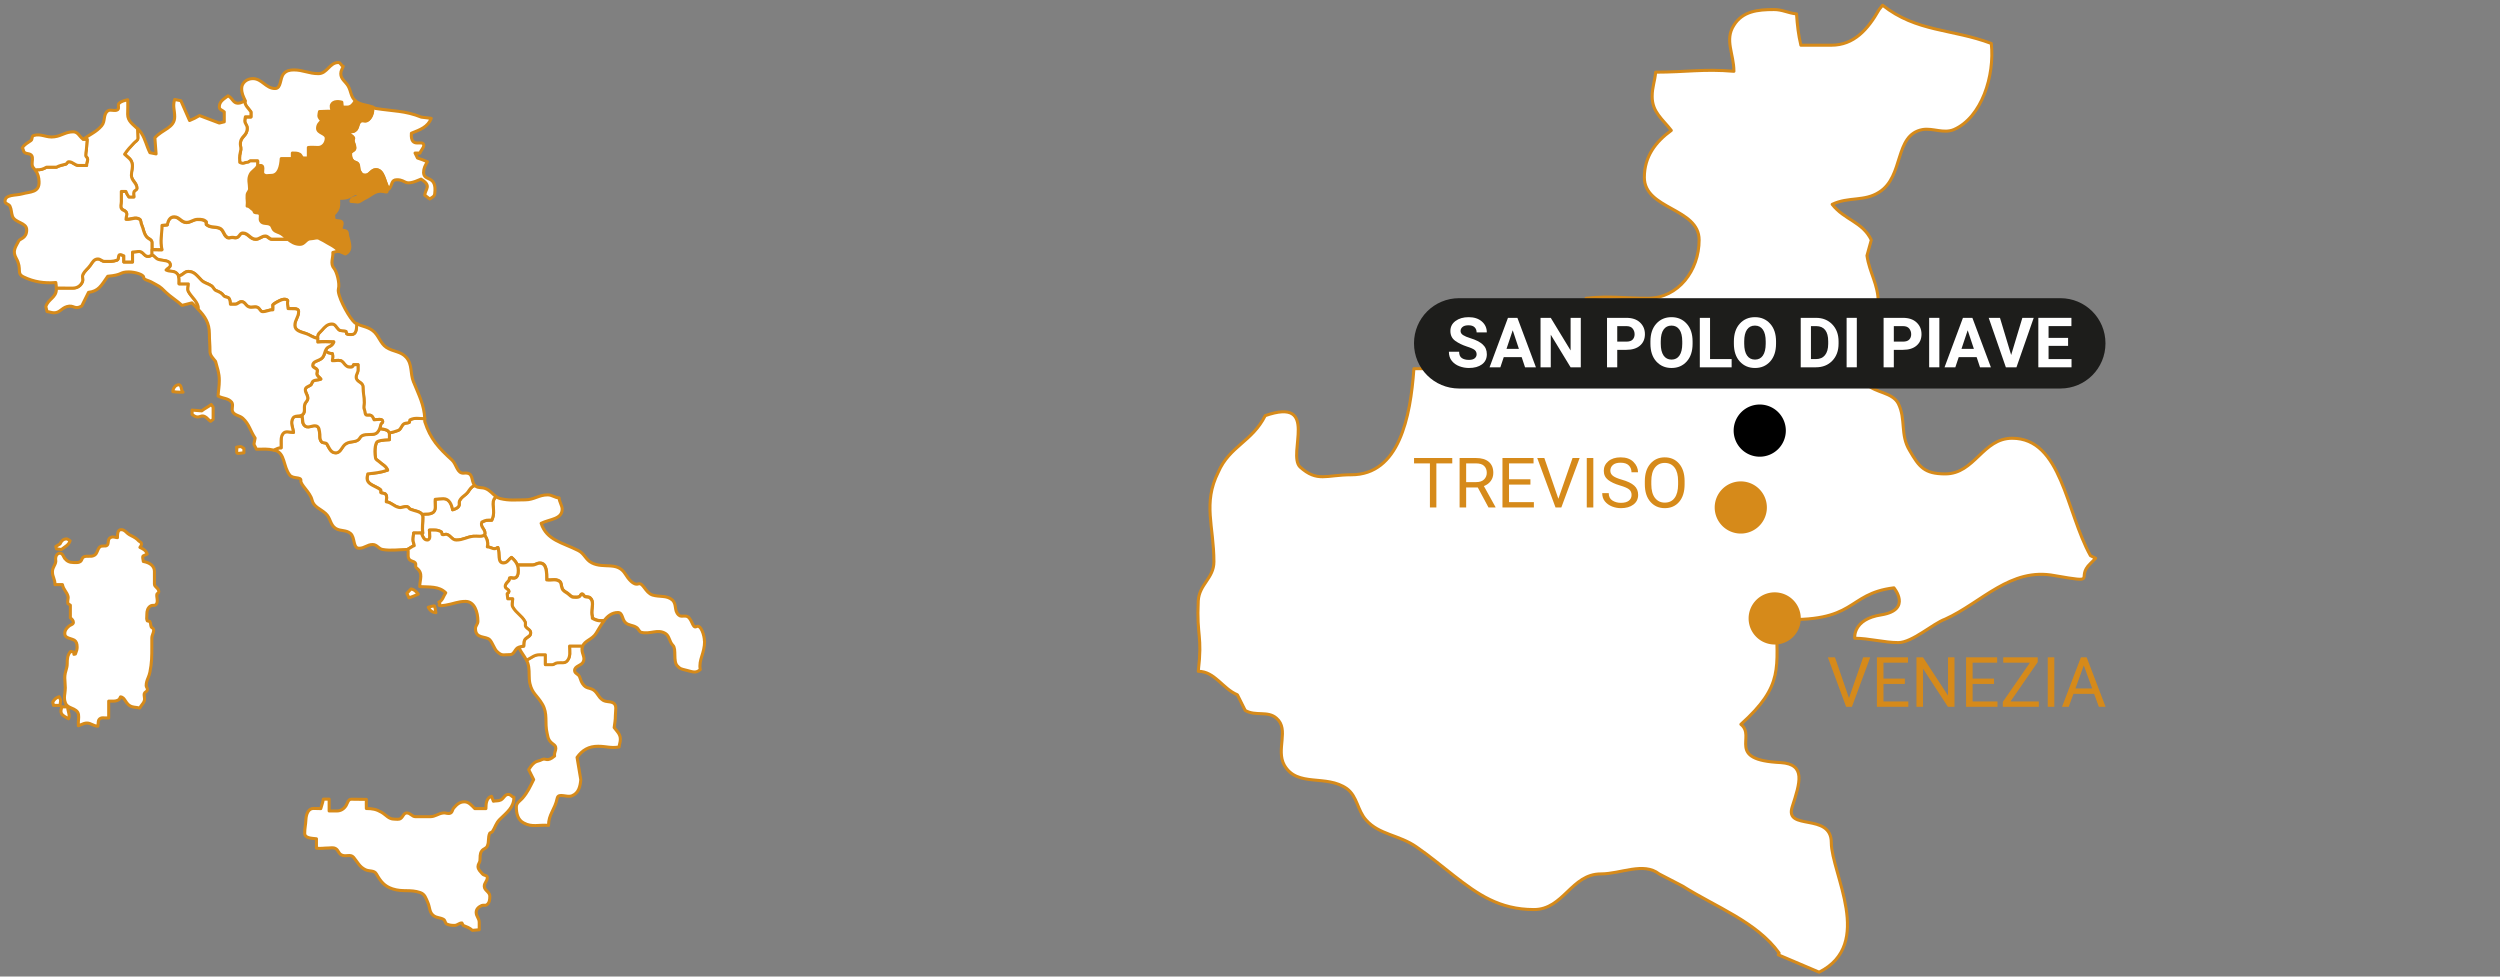 <?xml version="1.0" encoding="UTF-8" standalone="no"?>
<svg
   viewBox="0 0 287.5 112.3"
   version="1.1"
   id="svg80"
   sodipodi:docname="casa-roma-02.svg"
   xmlns:inkscape="http://www.inkscape.org/namespaces/inkscape"
   xmlns:sodipodi="http://sodipodi.sourceforge.net/DTD/sodipodi-0.dtd"
   xmlns="http://www.w3.org/2000/svg"
   xmlns:svg="http://www.w3.org/2000/svg">
  <rect x="0" y="0" width="287.5" height="112.3" fill="#808080" stroke="none"/>
  <sodipodi:namedview
     id="namedview82"
     pagecolor="#ffffff"
     bordercolor="#000000"
     borderopacity="0.25"
     inkscape:pageshadow="2"
     inkscape:pageopacity="0.0"
     inkscape:pagecheckerboard="0" />
  <defs
     id="defs4">
    <style
       id="style2">.cls-1{font-family:Roboto-Regular, Roboto;}.cls-1,.cls-2,.cls-3{fill:#d68a1a;}.cls-1,.cls-4{font-size:8px;isolation:isolate;}.cls-4{font-family:Roboto-Bold, Roboto;font-weight:700;}.cls-4,.cls-5,.cls-6{fill:#fff;}.cls-5,.cls-3{stroke-width:.35px;}.cls-5,.cls-3,.cls-6{stroke:#d68a1a;stroke-linejoin:round;}.cls-7{letter-spacing:-.03em;}.cls-8{letter-spacing:-.04em;}.cls-6{stroke-width:.35px;}.cls-9{fill:#1d1d1b;}</style>
  </defs>
  <g
     id="MAPPE">
    <path
       class="cls-5"
       d="m 81.03,73.72 c 0,1.46 -0.71,2.14 -0.5,3.28 -0.5,0.43 -0.79,0.29 -1.56,0.09 -0.78,-0.19 -0.74,-0.18 -1.08,-0.52 -0.5,-0.51 -0.08,-1.94 -0.5,-2.35 -0.42,-0.41 -0.4,-1.08 -0.85,-1.36 -0.92,-0.57 -1.71,0.11 -2.78,-0.14 -0.28,-0.07 -0.32,-0.43 -0.57,-0.57 -0.43,-0.28 -0.92,-0.21 -1.28,-0.57 -0.39,-0.39 -0.29,-1.14 -0.85,-1.14 -0.71,0 -1.22,0.43 -1.63,0.99 l -0.08,-0.06 c -0.3,-0.02 -0.57,0.07 -1.21,-0.29 0,-0.34 -0.07,-0.32 -0.07,-0.66 0,-0.66 0.27,-1.28 -0.21,-1.69 -0.16,-0.13 -0.35,-0.07 -0.57,-0.14 -0.16,-0.06 -0.18,-0.29 -0.35,-0.29 -0.16,0 -0.14,0.22 -0.29,0.29 -0.21,0.11 -0.39,0.07 -0.64,0.07 -0.32,0 -0.46,-0.25 -0.71,-0.43 -0.27,-0.2 -0.52,-0.27 -0.64,-0.58 -0.14,-0.32 -0.05,-0.67 -0.35,-0.85 -0.46,-0.28 -0.87,-0.05 -1.42,-0.14 0,-0.8 0.02,-1.92 -0.79,-1.92 -0.35,0 -0.51,0.22 -0.87,0.22 h -1.68 l -0.05,0.02 c -0.13,-0.33 -0.36,-0.6 -0.67,-0.87 -0.35,0.25 -0.48,0.64 -0.93,0.64 -0.73,0 -0.37,-1.12 -0.64,-1.78 -0.12,0.04 -0.22,0.14 -0.35,0.14 -0.34,0 -0.52,-0.21 -0.86,-0.21 0.12,-0.54 -0.04,-0.94 -0.33,-1.39 0.03,-0.05 0.05,-0.1 0.05,-0.18 0,-0.53 -0.57,-0.71 -0.36,-1.28 0.5,-0.25 0.57,-0.22 1.14,-0.22 0.57,-1.21 -0.26,-1.96 0.47,-2.69 l 0.02,-0.03 c 0.15,0.1 0.31,0.18 0.5,0.23 1.07,0.25 1.75,0.14 2.85,0.14 1.03,0 1.56,-0.57 2.59,-0.57 0.54,0 0.79,0.32 1.32,0.35 0,0.4 0.35,0.89 0.35,1.28 0,1.18 -1.39,1.14 -2.42,1.64 0.64,1.96 2.46,2.21 4.27,3.13 0.71,0.35 0.85,1.07 1.56,1.42 1.39,0.71 2.92,-0.21 3.85,1.28 0.32,0.52 0.93,1.34 1.49,1.14 0.56,-0.21 0.8,1.01 1.64,1.28 0.82,0.25 1.63,0 2.28,0.57 0.53,0.5 0.18,1.21 0.71,1.71 0.21,0.2 0.32,0.14 0.78,0.14 0.79,0 0.77,1.51 1.28,1.21 0.51,-0.3 0.92,1.04 0.92,1.64 z"
       id="path6" />
    <path
       class="cls-5"
       d="m 71.34,85.01 c 0,0.36 -0.11,0.53 -0.14,0.89 -0.96,0.17 -1.46,-0.08 -2.42,-0.08 -1.07,0 -1.81,0.43 -2.42,1.28 l 0.43,2.56 c -0.07,0.82 -0.25,1.54 -1,1.85 -0.61,0.25 -1.57,-0.37 -1.71,0.28 -0.28,1.36 -1,1.85 -1,3.13 -1.1,-0.1 -1.89,0.25 -2.85,-0.28 -0.68,-0.35 -0.85,-1.07 -0.85,-1.85 0,-0.47 0.43,-0.68 0.71,-1 0.61,-0.71 0.86,-1.31 1.28,-2.14 L 60.8,88.51 c 0.71,-1.14 0.99,-0.87 1.49,-1.14 0.51,-0.27 0.57,0.35 1.49,-0.43 -0.11,-0.49 0.46,-0.93 -0.14,-1.35 -0.6,-0.42 -0.61,-0.78 -0.71,-1.21 -0.32,-1.31 0.11,-2.28 -0.57,-3.42 -0.61,-1.03 -1.14,-1.18 -1.42,-2.35 -0.14,-0.64 -0.04,-1.28 -0.14,-1.92 -0.05,-0.31 -0.14,-0.57 -0.25,-0.8 l 0.11,-0.06 c 0.5,-0.25 0.8,-0.57 1.37,-0.57 h 0.69 v 1.14 h 0.77 c 0.25,0 0.34,-0.2 0.59,-0.21 0.45,-0.06 0.86,0.1 1.14,-0.22 0.43,-0.5 0.28,-1.03 0.28,-1.71 h 1.36 l 0.12,0.07 c -0.03,0.1 -0.05,0.22 -0.05,0.35 0,0.57 0.39,0.93 0.14,1.43 -0.21,0.46 -0.99,0.46 -0.99,1 0,0.35 0.43,0.39 0.57,0.71 0.14,0.39 0.22,0.71 0.5,1 0.35,0.35 0.49,0.25 0.92,0.43 0.64,0.28 0.68,0.92 1.28,1.28 0.39,0.22 0.75,0.11 1.14,0.29 0.5,0.25 0.28,0.89 0.28,1.46 0,0.53 -0.07,0.86 -0.14,1.39 0.32,0.43 0.71,0.75 0.71,1.32 z"
       id="path8" />
    <path
       class="cls-5"
       d="m 69.35,71.38 0.08,0.06 c -0.32,0.42 -0.59,0.92 -0.86,1.36 -0.47,0.78 -1.37,0.85 -1.59,1.57 L 66.86,74.3 H 65.5 c 0,0.68 0.14,1.21 -0.28,1.71 -0.28,0.32 -0.69,0.16 -1.14,0.22 -0.25,0.02 -0.34,0.21 -0.59,0.21 H 62.72 V 75.3 h -0.69 c -0.57,0 -0.87,0.32 -1.37,0.57 l -0.11,0.06 c -0.25,-0.49 -0.6,-0.88 -0.89,-1.48 0.22,-0.07 0.34,-0.11 0.57,-0.14 0.02,-0.34 -0.02,-0.62 0.22,-0.85 0.24,-0.23 0.57,-0.3 0.57,-0.64 0,-0.36 -0.35,-0.43 -0.57,-0.71 -0.11,-0.16 0.02,-0.39 -0.07,-0.57 -0.4,-0.74 -1.02,-0.96 -1.43,-1.71 -0.15,-0.3 0,-0.57 0,-0.93 h -0.57 l -0.07,-0.57 c 0.04,-0.12 0.21,-0.14 0.21,-0.28 0,-0.28 -0.43,-0.28 -0.43,-0.57 0,-0.32 0.23,-0.48 0.43,-0.71 l 0.07,-0.28 c 0.18,-0.09 0.37,0.04 0.57,0 0.36,-0.06 0.43,-0.48 0.43,-0.85 0,-0.24 -0.04,-0.44 -0.11,-0.63 l 0.05,-0.02 h 1.68 c 0.36,0 0.52,-0.22 0.87,-0.22 0.8,0 0.79,1.12 0.79,1.92 0.55,0.09 0.96,-0.14 1.42,0.14 0.3,0.18 0.22,0.53 0.35,0.85 0.12,0.3 0.37,0.38 0.64,0.58 0.25,0.17 0.39,0.43 0.71,0.43 0.25,0 0.43,0.04 0.64,-0.07 0.14,-0.07 0.12,-0.29 0.29,-0.29 0.17,0 0.2,0.23 0.35,0.29 0.22,0.07 0.41,0.02 0.57,0.14 0.48,0.41 0.21,1.03 0.21,1.69 0,0.34 0.07,0.32 0.07,0.66 0.64,0.36 0.91,0.27 1.21,0.29 z"
       id="path10" />
    <path
       class="cls-5"
       d="m 59.1,91.68 c 0,1.18 -0.8,1.73 -1.64,2.56 -0.44,0.44 -0.5,0.89 -0.85,1.42 l -0.28,0.14 c -0.25,0.52 -0.06,0.96 -0.29,1.49 -0.12,0.3 -0.46,0.3 -0.64,0.57 -0.25,0.35 -0.16,0.71 -0.21,1.14 -0.04,0.23 -0.22,0.39 -0.22,0.64 0,0.37 0.27,0.57 0.5,0.85 0.17,0.22 0.57,0.14 0.57,0.43 0,0.41 -0.35,0.59 -0.35,1 0,0.49 0.64,0.64 0.64,1.14 0,0.41 -0.04,0.77 -0.36,1 -0.16,0.1 -0.39,0 -0.57,0.07 -0.35,0.16 -0.64,0.4 -0.64,0.79 0,0.48 0.35,0.67 0.35,1.16 v 0.84 l -0.78,0.07 c -0.36,-0.32 -0.64,-0.39 -1.07,-0.57 l -0.14,-0.28 c -0.35,0 -0.5,0.28 -0.85,0.28 -0.35,0 -0.55,-0.02 -0.86,-0.14 -0.25,-0.1 -0.17,-0.44 -0.43,-0.57 -0.41,-0.21 -0.77,-0.14 -1.14,-0.43 -0.48,-0.37 -0.39,-0.92 -0.64,-1.49 -0.22,-0.5 -0.34,-0.96 -0.86,-1.14 -1.19,-0.41 -2.01,-0.04 -3.2,-0.43 -0.92,-0.3 -1.37,-0.85 -1.85,-1.71 -0.25,-0.46 -0.82,-0.27 -1.28,-0.5 -0.68,-0.34 -0.87,-0.84 -1.35,-1.42 -0.36,-0.43 -0.93,0 -1.42,-0.29 -0.32,-0.17 -0.32,-0.53 -0.64,-0.71 -0.29,-0.16 -0.53,-0.07 -0.87,-0.07 -0.51,0 -0.82,0.09 -1.34,0.02 v -1.08 c -0.59,-0.07 -1.35,-0.06 -1.35,-0.64 0,-0.58 0.11,-0.96 0.14,-1.57 0.03,-0.61 0.27,-1.28 0.87,-1.28 0.32,0 0.52,0.02 0.84,0.02 0.11,-0.43 0.22,-0.64 0.29,-1.09 h 0.67 v 1.36 h 0.87 c 0.48,0 0.84,-0.23 1.09,-0.64 0.17,-0.3 0.23,-0.71 0.59,-0.71 0.67,0 1.05,0.02 1.73,0.02 -0.02,0.41 0,0.64 0,1.05 0.69,0 1.16,0.09 1.74,0.43 0.55,0.32 0.82,0.79 1.46,0.79 0.28,0 0.53,0.07 0.74,-0.07 0.29,-0.2 0.34,-0.64 0.71,-0.64 0.43,0 0.59,0.43 1.01,0.43 h 1.67 c 0.61,0 0.91,-0.36 1.51,-0.43 0.34,-0.04 0.57,0.16 0.86,0 0.21,-0.12 0.19,-0.39 0.35,-0.57 0.34,-0.39 0.68,-0.71 1.21,-0.71 0.53,0 0.82,0.39 1.21,0.78 h 1.28 c 0,-0.61 0.07,-1.23 0.64,-1.42 0.07,0.21 0.13,0.35 0.22,0.57 0.32,-0.07 0.55,0 0.85,-0.14 0.36,-0.18 0.45,-0.64 0.86,-0.64 0.28,0 0.39,0.24 0.64,0.36 z"
       id="path12" />
    <path
       class="cls-5"
       d="m 55.71,61.51 c -0.17,0.29 -0.85,0.13 -1.3,0.17 -0.77,0.09 -1.16,0.43 -1.93,0.43 -0.48,0 -0.62,-0.48 -1.07,-0.64 -0.2,-0.07 -0.39,0.09 -0.57,0 l -0.07,-0.28 c -0.45,-0.29 -0.85,-0.22 -1.39,-0.22 0.02,0.45 0.2,1.14 -0.25,1.14 -0.37,0 -0.5,-0.37 -0.64,-0.71 v -0.1 h 0.13 c -0.07,-0.71 0.02,-1.12 0.02,-1.84 0,-0.12 -0.03,-0.22 -0.08,-0.31 l 0.23,-0.03 c 0.35,-0.02 0.61,0.02 0.92,-0.14 0.55,-0.27 0.28,-0.95 0.35,-1.57 0.37,-0.04 0.57,-0.07 0.95,-0.07 0.64,0 0.94,0.64 1.05,1.28 0.29,-0.1 0.55,-0.16 0.71,-0.43 0.11,-0.17 0,-0.39 0.07,-0.57 0.23,-0.52 0.67,-0.63 1,-1.07 0.21,-0.3 0.35,-0.57 0.71,-0.71 l 0.04,-0.03 c 0,0 0.07,0.07 0.11,0.1 0.35,0.25 0.71,0.11 1.14,0.28 0.52,0.21 0.8,0.63 1.2,0.91 l -0.02,0.03 c -0.73,0.73 0.1,1.48 -0.47,2.69 -0.57,0 -0.64,-0.04 -1.14,0.22 -0.21,0.57 0.36,0.75 0.36,1.28 0,0.08 -0.02,0.13 -0.05,0.18 z"
       id="path14" />
    <path
       class="cls-5"
       d="m 54.58,55.82 -0.04,0.03 c -0.35,0.14 -0.5,0.41 -0.71,0.71 -0.32,0.45 -0.77,0.55 -1,1.07 -0.07,0.17 0.04,0.39 -0.07,0.57 -0.16,0.27 -0.43,0.32 -0.71,0.43 -0.11,-0.64 -0.41,-1.28 -1.05,-1.28 -0.37,0 -0.57,0.04 -0.95,0.07 -0.07,0.62 0.2,1.3 -0.35,1.57 -0.32,0.16 -0.57,0.12 -0.92,0.14 l -0.23,0.03 c -0.22,-0.36 -0.85,-0.4 -1.34,-0.6 -0.16,-0.06 -0.2,-0.25 -0.36,-0.29 -0.37,-0.07 -0.62,0.16 -1,0.07 -0.59,-0.14 -0.82,-0.55 -1.42,-0.64 0,-0.34 0.12,-0.6 -0.07,-0.85 -0.14,-0.18 -0.41,-0.09 -0.57,-0.22 v -0.28 c -0.16,-0.16 -0.36,-0.25 -0.57,-0.36 -0.48,-0.25 -1,-0.44 -1,-1 0,-0.2 0.06,-0.3 0.08,-0.5 0.9,-0.11 1.42,-0.14 2.28,-0.43 -0.2,-0.5 -0.61,-0.62 -1,-1 -0.14,-0.12 -0.36,-0.2 -0.39,-0.41 -0.16,-1.02 0.04,-1.8 0.24,-1.89 0.44,-0.18 1.36,-0.2 1.36,-0.2 V 49.9 c 0,0 0,-0.08 -0.02,-0.12 h 0.02 c 0.33,-0.06 0.69,-0.18 1,-0.29 0.37,-0.14 0.35,-0.61 0.71,-0.79 0.2,-0.09 0.39,-0.04 0.57,-0.14 l 0.07,-0.28 c 0.57,-0.3 1.05,-0.14 1.71,-0.14 0,0.12 0,0.23 0,0.35 0.64,2 1.6,3.03 3.13,4.42 0.53,0.49 0.58,1.58 1.36,1.5 1.2,-0.13 0.77,0.86 1.24,1.4 z"
       id="path16" />
    <path
       class="cls-5"
       d="m 48.71,19.81 c 0,1.14 1.57,0.22 1.28,2.49 -0.04,0.32 -0.32,0.4 -0.57,0.58 l -0.57,-0.43 c 0.04,-0.71 0.85,-1.07 -0.43,-1.85 -2.06,0.92 -1.6,0.07 -2.77,0.07 -0.7,0 -0.49,0.57 -0.9,1.04 l -0.09,-0.05 c -0.45,-0.79 -0.52,-2.14 -1.42,-2.14 -0.53,0 -0.68,0.64 -1.21,0.64 -0.37,0 -0.46,-0.12 -0.64,-0.43 -0.17,-0.28 -0.07,-0.57 -0.21,-0.85 -0.11,-0.22 -0.41,-0.2 -0.57,-0.35 -0.25,-0.25 -0.29,-0.5 -0.29,-0.86 0,-0.32 0.5,-0.32 0.5,-0.64 0,-0.34 -0.16,-0.53 -0.21,-0.86 l 0.07,-0.28 c -0.16,-0.32 -0.5,-0.36 -0.71,-0.64 0.3,-0.14 0.59,-0.04 0.85,-0.22 0.45,-0.28 0.27,-1.05 0.79,-1.14 0.2,-0.04 0.37,0.07 0.57,0 0.52,-0.23 0.76,-0.99 0.69,-1.57 0.1,0.04 0.21,0.09 0.31,0.15 2.03,0.32 3.42,0.25 5.27,1 l 1.14,0.14 c -0.39,1 -1.28,1.31 -2.28,1.71 -0.14,1.92 1.42,0.6 1.42,1.42 0,0.25 -0.39,0.64 -0.43,0.86 h -0.57 l 0.28,0.57 c 0.43,0.14 0.71,0.25 1.14,0.43 -0.25,0.43 -0.43,0.71 -0.43,1.21 z"
       id="path18" />
    <path
       class="cls-5"
       d="m 48.62,61.3 h -0.13 c -0.33,0 -0.56,0.02 -0.92,0 -0.02,0.3 -0.07,0.46 -0.07,0.77 0,0.27 0.11,0.43 0.14,0.69 -0.23,0.05 -0.55,0.34 -0.79,0.43 -0.94,0.01 -1.94,0.17 -2.85,0 -0.46,-0.07 -0.64,-0.57 -1.14,-0.57 -0.64,0 -0.92,0.43 -1.56,0.43 -0.75,0 -0.43,-1.24 -1,-1.71 -0.53,-0.43 -1.14,-0.22 -1.71,-0.58 -0.64,-0.43 -0.57,-1.21 -1.14,-1.71 -0.64,-0.57 -1.39,-0.75 -1.57,-1.57 -0.21,-0.87 -1.35,-1.74 -1.28,-2.21 0.07,-0.47 -0.91,-0.17 -1.28,-0.64 -0.78,-1 -0.5,-2.53 -1.71,-2.85 -0.04,-0.01 -0.07,-0.02 -0.11,-0.03 v -0.03 c 0.34,-0.11 0.46,-0.26 0.82,-0.23 v -0.52 c 0,-0.44 -0.04,-0.78 0.22,-1.12 0.28,-0.37 0.73,-0.14 1.21,-0.14 -0.09,-0.64 -0.39,-1.1 -0.07,-1.64 0.08,-0.13 0.18,-0.18 0.3,-0.21 h 0.76 c 0.07,0.46 -0.02,0.89 0.36,1.14 0.44,0.3 1.01,-0.29 1.42,0.07 0.16,0.13 0.17,0.36 0.21,0.57 0.09,0.43 -0.05,0.79 0.22,1.14 0.16,0.22 0.51,0.06 0.64,0.29 0.27,0.46 0.45,1 1,1 0.62,0 0.68,-0.77 1.21,-1.07 0.57,-0.32 1.24,-0.07 1.56,-0.64 0.3,-0.53 0.95,-0.34 1.57,-0.43 0.37,-0.05 0.59,-0.31 0.71,-0.64 v 0 c 0.45,0.07 1.03,0.12 1.12,0.5 0.01,0.04 0.02,0.08 0.02,0.12 v 0.66 c 0,0 -0.92,0.01 -1.36,0.2 -0.21,0.09 -0.41,0.86 -0.24,1.89 0.03,0.21 0.25,0.29 0.39,0.41 0.39,0.37 0.8,0.5 1,1 -0.85,0.29 -1.37,0.32 -2.28,0.43 -0.02,0.2 -0.08,0.3 -0.08,0.5 0,0.55 0.52,0.75 1,1 0.21,0.11 0.41,0.2 0.57,0.36 v 0.28 c 0.16,0.13 0.43,0.04 0.57,0.22 0.2,0.25 0.07,0.51 0.07,0.85 0.61,0.09 0.84,0.5 1.42,0.64 0.37,0.09 0.63,-0.14 1,-0.07 0.16,0.04 0.2,0.23 0.36,0.29 0.49,0.2 1.12,0.24 1.34,0.6 0.05,0.09 0.08,0.18 0.08,0.31 0,0.71 -0.09,1.12 -0.02,1.84 z"
       id="path20" />
    <path
       class="cls-5"
       d="m 47.57,43.95 c 0.63,1.56 1.2,2.6 1.28,4.2 -0.66,0 -1.14,-0.16 -1.71,0.14 l -0.07,0.28 c -0.18,0.11 -0.37,0.06 -0.57,0.14 -0.35,0.18 -0.34,0.64 -0.71,0.79 -0.3,0.11 -0.66,0.23 -1,0.28 h -0.02 c -0.09,-0.38 -0.67,-0.43 -1.12,-0.5 0.06,-0.15 0.11,-0.33 0.14,-0.5 0.02,-0.12 0.21,-0.14 0.21,-0.29 0,-0.39 -0.61,-0.23 -1,-0.21 -0.11,-0.2 -0.16,-0.39 -0.35,-0.5 -0.22,-0.11 -0.53,0.07 -0.64,-0.14 -0.09,-0.2 -0.05,-0.37 -0.14,-0.57 -0.1,-0.21 0,-0.53 0,-0.78 0,-0.68 -0.14,-1.1 -0.14,-1.78 0,-0.59 -0.79,-0.55 -0.79,-1.14 0,-0.34 0.22,-0.5 0.22,-0.84 v -0.59 h -0.5 c -0.07,0.14 -0.12,0.28 -0.29,0.28 -0.34,0 -0.41,0 -0.64,-0.21 -0.17,-0.16 -0.33,-0.48 -0.57,-0.53 -0.35,-0.09 -0.59,0.02 -0.96,0 0.05,-0.32 0.1,-0.53 0,-0.82 -0.3,0 -0.53,-0.07 -0.75,-0.28 L 37.4,40.36 c 0.08,-0.2 0.18,-0.38 0.4,-0.48 0.29,-0.13 0.48,-0.27 0.57,-0.57 -0.73,-0.04 -1.12,-0.06 -1.85,0 v -0.59 c 0,-0.35 0.28,-0.51 0.5,-0.77 0.32,-0.37 0.62,-0.71 1.14,-0.71 0.39,0 0.5,0.37 0.78,0.64 0.23,0.22 0.55,0.07 0.86,0.22 l 0.07,0.28 c 0.18,0.09 0.36,0.07 0.57,0.07 0.5,0 0.57,-0.64 0.57,-1.14 l 0.05,-0.08 c 0.54,0.33 1.14,0.3 1.8,0.79 0.68,0.5 0.86,1.46 1.57,1.93 0.82,0.53 1.64,0.43 2.28,1.14 0.74,0.82 0.43,1.82 0.85,2.85 z"
       id="path22" />
    <path
       class="cls-3"
       d="m 29.63,19.09 c 1,-0.35 0.39,0.7 0.64,0.93 0.32,0.28 0.48,0.14 0.93,0.14 0.87,0 1.08,-1.05 1.14,-1.93 h 1.28 v -0.64 c 0.34,0.02 0.57,-0.04 0.85,0.14 0.18,0.11 0.22,0.43 0.44,0.43 h 0.55 v -1.21 c 0.45,-0.05 0.68,0 1.12,0 0.55,0 0.94,-0.51 0.94,-1.06 0,-0.59 -1,-0.55 -1,-1.14 0,-0.37 0.21,-0.64 0.5,-0.86 -0.16,-0.21 -0.35,-0.33 -0.35,-0.62 0,-0.18 0.05,-0.27 0.07,-0.45 0.55,0 0.87,-0.07 1.43,-0.02 0,-0.32 -0.18,-0.57 0,-0.84 0.16,-0.25 0.43,-0.29 0.73,-0.29 0.16,0 0.25,0.06 0.41,0.07 0.02,0.22 0.04,0.36 0.07,0.57 h 0.55 c 0.41,0 0.67,-0.28 0.87,-0.64 l 0.07,-0.07 v 0 c 0.62,0.5 1.27,0.43 1.97,0.71 0.07,0.59 -0.17,1.35 -0.69,1.57 -0.2,0.07 -0.37,-0.04 -0.57,0 -0.52,0.09 -0.34,0.86 -0.79,1.14 -0.26,0.18 -0.55,0.07 -0.85,0.22 0.22,0.28 0.55,0.32 0.71,0.64 l -0.07,0.28 c 0.05,0.32 0.21,0.52 0.21,0.86 0,0.32 -0.5,0.32 -0.5,0.64 0,0.36 0.04,0.61 0.29,0.86 0.16,0.16 0.46,0.14 0.57,0.35 0.14,0.29 0.04,0.57 0.21,0.85 0.18,0.31 0.27,0.43 0.64,0.43 0.53,0 0.68,-0.64 1.21,-0.64 0.9,0 0.98,1.35 1.42,2.14 l 0.09,0.05 -0.09,0.09 c -0.29,0.27 0.17,0.37 -0.64,0.22 -0.81,-0.15 -1.33,0.49 -1.99,0.79 -0.22,0.07 -0.61,0.43 -0.85,0.43 -0.24,0 -0.53,-0.07 -0.79,-0.07 0,0 -0.05,-0.34 0.5,-0.43 0.55,-0.09 0.22,-0.5 0.22,-0.5 -0.89,0.11 -0.64,0.64 -2.14,0.57 0,0.89 0.14,1.21 -0.64,1.92 0.28,0.22 -0.28,0.64 0.72,0.69 0.46,0.03 0.34,0.36 0.21,0.8 -0.14,0.45 0.71,0.1 0.71,0.64 0,0.57 0.79,1.85 -0.22,2.35 l -0.75,-0.32 v -0.03 c -0.4,-0.57 -1.15,-0.83 -1.74,-1.22 L 36.8,27.41 c -0.28,-0.22 -0.69,0 -1.06,0 -0.53,0 -0.68,0.64 -1.21,0.64 -0.63,0 -1.03,-0.28 -1.45,-0.62 -0.21,-0.16 -0.43,-0.35 -0.68,-0.52 -0.32,-0.22 -0.68,-0.22 -0.92,-0.5 -0.16,-0.18 -0.16,-0.43 -0.35,-0.57 -0.37,-0.27 -0.91,-0.02 -1.14,-0.43 -0.16,-0.29 0.09,-0.64 -0.14,-0.86 -0.16,-0.14 -0.37,-0.04 -0.57,-0.14 l -0.14,-0.29 c -0.26,-0.11 -0.41,-0.43 -0.71,-0.43 0.07,-0.66 -0.04,-0.62 0,-1.28 0.02,-0.3 0.28,-0.41 0.28,-0.71 0,-0.64 -0.21,-1.07 0.07,-1.64 0.22,-0.45 0.63,-0.53 0.86,-1 z"
       id="path24" />
    <path
       class="cls-5"
       d="m 44.01,48.51 c 0,0.14 -0.2,0.16 -0.21,0.29 -0.03,0.17 -0.08,0.34 -0.14,0.5 v 0 c -0.13,0.33 -0.34,0.6 -0.71,0.64 -0.62,0.09 -1.26,-0.11 -1.57,0.43 -0.32,0.57 -1,0.32 -1.56,0.64 -0.53,0.3 -0.59,1.07 -1.21,1.07 -0.55,0 -0.73,-0.53 -1,-1 -0.13,-0.23 -0.48,-0.07 -0.64,-0.29 -0.27,-0.35 -0.12,-0.71 -0.22,-1.14 -0.04,-0.21 -0.05,-0.44 -0.21,-0.57 -0.41,-0.35 -0.98,0.23 -1.42,-0.07 -0.37,-0.25 -0.29,-0.68 -0.36,-1.14 H 34 c 0.27,-0.06 0.6,0.02 0.83,-0.22 0.3,-0.3 0.11,-0.71 0.22,-1.14 0.07,-0.28 0.35,-0.41 0.35,-0.71 0,-0.41 -0.28,-0.59 -0.28,-1 0,-0.28 0.34,-0.35 0.57,-0.5 0.2,-0.1 0.16,-0.39 0.36,-0.5 0.28,-0.16 0.55,-0.07 0.85,-0.21 -0.14,-0.2 -0.34,-0.29 -0.43,-0.5 -0.09,-0.2 0.09,-0.4 0,-0.57 -0.12,-0.23 -0.5,-0.23 -0.5,-0.5 0,-0.5 0.61,-0.48 1,-0.79 0.29,-0.23 0.34,-0.58 0.45,-0.87 l 0.05,0.02 c 0.22,0.21 0.45,0.28 0.75,0.28 0.1,0.29 0.05,0.5 0,0.82 0.37,0.02 0.61,-0.09 0.96,0 0.23,0.05 0.39,0.37 0.57,0.53 0.24,0.21 0.3,0.21 0.64,0.21 0.16,0 0.22,-0.14 0.29,-0.28 h 0.5 v 0.59 c 0,0.34 -0.22,0.5 -0.22,0.84 0,0.59 0.79,0.55 0.79,1.14 0,0.68 0.14,1.1 0.14,1.78 0,0.25 -0.1,0.57 0,0.78 0.09,0.2 0.06,0.37 0.14,0.57 0.11,0.22 0.43,0.04 0.64,0.14 0.2,0.11 0.25,0.3 0.35,0.5 0.39,-0.02 1,-0.18 1,0.21 z"
       id="path26" />
    <path
       class="cls-5"
       d="m 41.07,37.25 -0.05,0.08 c 0,0.5 -0.07,1.14 -0.57,1.14 -0.21,0 -0.39,0.02 -0.57,-0.07 l -0.07,-0.28 c -0.3,-0.14 -0.63,0 -0.86,-0.22 -0.28,-0.27 -0.39,-0.64 -0.78,-0.64 -0.52,0 -0.82,0.34 -1.14,0.71 -0.22,0.25 -0.5,0.41 -0.5,0.77 V 38.9 C 35.92,38.81 35.67,38.51 35.11,38.33 34.56,38.15 33.9,37.99 33.9,37.4 c 0,-0.62 0.43,-0.94 0.43,-1.57 0,-0.48 -0.73,-0.3 -1.21,-0.35 -0.04,-0.35 -0.09,-0.57 -0.04,-0.92 0,0 -0.21,-0.34 -0.92,0 -0.71,0.34 -0.79,0.51 -0.79,0.51 0.02,0.41 0.02,0.14 0,0.55 -0.46,0 -0.71,0.21 -1.18,0.21 -0.25,0 -0.3,-0.28 -0.49,-0.43 -0.34,-0.25 -0.75,0.06 -1.14,-0.14 -0.32,-0.16 -0.41,-0.57 -0.79,-0.57 -0.3,0 -0.43,0.29 -0.73,0.29 h -0.55 c -0.04,-0.25 -0.02,-0.43 -0.14,-0.64 -0.12,-0.23 -0.48,-0.14 -0.64,-0.35 -0.21,-0.3 -0.5,-0.43 -0.85,-0.57 -0.28,-0.11 -0.3,-0.39 -0.57,-0.57 -0.41,-0.27 -0.8,-0.3 -1.14,-0.64 -0.48,-0.48 -0.81,-1 -1.5,-1 -0.46,0 -0.6,0.43 -1.07,0.5 l -0.07,0.03 c -0.04,-0.11 -0.11,-0.22 -0.22,-0.31 -0.35,-0.31 -0.78,-0.14 -1.21,-0.36 0.16,-0.21 0.49,-0.29 0.49,-0.57 0,-0.59 -0.8,-0.48 -1.35,-0.64 -0.35,-0.1 -0.46,-0.43 -0.78,-0.54 v -0.6 l 1.16,0.02 c -0.25,-1.05 0,-1.71 0,-2.79 0.25,-0.04 0.37,-0.06 0.62,-0.07 0.07,-0.48 0.3,-0.92 0.78,-0.92 0.61,0 0.82,0.64 1.43,0.64 0.51,0 0.77,-0.35 1.28,-0.35 0.41,0 0.71,0 1,0.29 v 0.28 c 0.45,0.41 0.93,0.23 1.49,0.43 0.52,0.18 0.47,0.79 0.92,1.07 0.18,0.11 0.36,0 0.57,0 0.21,0 0.4,0.09 0.57,0 0.29,-0.14 0.32,-0.5 0.64,-0.5 0.64,0 0.85,0.71 1.49,0.71 0.45,0 0.66,-0.36 1.1,-0.36 0.32,0 0.44,0.36 0.77,0.36 h 1.76 l 0.04,-0.05 c 0.43,0.34 0.83,0.62 1.45,0.62 0.53,0 0.68,-0.64 1.21,-0.64 0.37,0 0.78,-0.22 1.06,0 l 0.43,0.22 c 0.59,0.39 1.35,0.65 1.75,1.22 v 0.03 c 0,0 -0.11,-0.04 -0.11,-0.04 l -0.57,0.14 c 0.05,0.65 -0.35,1.28 0.14,1.85 0.29,0.33 0.68,1.68 0.5,2.35 -0.17,0.67 0.98,2.85 1.64,3.63 0.15,0.19 0.31,0.32 0.48,0.42 z"
       id="path28" />
    <path
       class="cls-5"
       d="m 40.87,11.61 -0.07,0.07 c -0.2,0.36 -0.46,0.64 -0.87,0.64 h -0.55 c -0.04,-0.21 -0.05,-0.35 -0.07,-0.57 -0.16,-0.02 -0.25,-0.07 -0.41,-0.07 -0.3,0 -0.57,0.04 -0.73,0.29 -0.18,0.27 0,0.51 0,0.84 -0.55,-0.05 -0.87,0.02 -1.43,0.02 -0.02,0.18 -0.07,0.27 -0.07,0.45 0,0.29 0.2,0.41 0.35,0.62 -0.29,0.22 -0.5,0.48 -0.5,0.86 0,0.59 1,0.55 1,1.14 0,0.55 -0.39,1.06 -0.94,1.06 -0.45,0 -0.68,-0.05 -1.12,0 v 1.21 h -0.55 c -0.23,0 -0.26,-0.32 -0.44,-0.43 -0.29,-0.17 -0.51,-0.12 -0.85,-0.14 v 0.64 h -1.28 c -0.05,0.87 -0.27,1.93 -1.14,1.93 -0.45,0 -0.61,0.14 -0.93,-0.14 -0.25,-0.23 0.36,-1.28 -0.64,-0.93 v -0.57 h -0.86 c -0.14,0.07 -0.2,0.17 -0.35,0.17 -0.34,0 -0.36,0.25 -0.85,0 0,-0.31 -0.07,-0.67 0.07,-1.17 0.14,-0.5 0,-0.62 0,-0.93 0,-0.96 0.79,-0.89 0.79,-1.85 0,-0.34 -0.28,-0.5 -0.28,-0.84 0,-0.18 0.05,-0.27 0.07,-0.45 h 0.64 v -0.57 c -0.31,-0.46 -0.7,-0.7 -0.71,-1.25 0.02,-0.01 0.04,-0.02 0.07,-0.03 -0.25,-0.53 -0.43,-0.86 -0.43,-1.43 0,-0.67 0.61,-1.14 1.28,-1.14 1.07,0 1.49,1.14 2.56,1.14 0.74,0 0.53,-1.18 1,-1.71 0.28,-0.32 0.67,-0.43 1.14,-0.43 1.1,0 1.75,0.43 2.85,0.43 1,0 1.28,-1.28 2.28,-1.28 0.29,0 0.32,0.39 0.57,0.43 -0.11,0.32 -0.28,0.5 -0.28,0.85 0,0.64 0.53,0.89 0.85,1.43 0.35,0.61 0.28,1.24 0.85,1.71 z"
       id="path30" />
    <path
       class="cls-5"
       d="m 33.09,27.45 -0.04,0.05 h -1.76 c -0.32,0 -0.45,-0.36 -0.77,-0.36 -0.45,0 -0.66,0.36 -1.1,0.36 -0.64,0 -0.85,-0.71 -1.49,-0.71 -0.32,0 -0.35,0.35 -0.64,0.5 -0.17,0.09 -0.35,0 -0.57,0 -0.22,0 -0.39,0.11 -0.57,0 -0.46,-0.28 -0.41,-0.89 -0.92,-1.07 -0.57,-0.2 -1.05,-0.02 -1.49,-0.43 v -0.28 c -0.28,-0.29 -0.59,-0.29 -1,-0.29 -0.51,0 -0.77,0.35 -1.28,0.35 -0.61,0 -0.82,-0.64 -1.43,-0.64 -0.48,0 -0.71,0.44 -0.78,0.92 -0.25,0.02 -0.37,0.04 -0.62,0.07 0,1.08 -0.25,1.75 0,2.79 l -1.16,-0.02 v -0.81 c 0,-0.37 -0.43,-0.41 -0.64,-0.69 -0.35,-0.48 -0.32,-0.87 -0.57,-1.42 -0.09,-0.2 -0.04,-0.46 -0.21,-0.57 -0.5,-0.32 -0.97,0.07 -1.57,0 0,-0.34 0.2,-0.59 0,-0.85 -0.13,-0.18 -0.37,-0.18 -0.5,-0.36 -0.18,-0.25 -0.04,-0.51 -0.04,-0.84 v -1.16 h 0.53 c 0.1,0.27 0.2,0.43 0.35,0.64 h 0.57 c 0,-0.22 -0.06,-0.37 0,-0.57 0.05,-0.2 0.35,-0.22 0.35,-0.43 0,-0.63 -0.64,-0.87 -0.64,-1.49 0,-0.55 0.22,-0.91 0.07,-1.43 -0.12,-0.46 -0.5,-0.64 -0.85,-1 0.35,-0.53 0.64,-0.82 1.07,-1.28 0.17,-0.2 0.46,-0.29 0.46,-0.57 0,-0.4 -0.04,-0.61 -0.04,-1 l 0.04,-0.04 c 0.14,0.14 0.27,0.29 0.39,0.46 0.5,0.78 0.57,1.42 1,2.28 l 0.71,0.14 -0.14,-1.85 c 0.85,-0.97 2.28,-1.14 2.28,-2.42 0,-0.78 -0.25,-1.25 0,-1.99 l 0.71,0.14 1,2.28 c 0.43,-0.17 0.71,-0.32 1.14,-0.57 l 2.28,0.86 0.57,-0.14 v -1.14 c -0.22,-0.21 -0.57,-0.25 -0.57,-0.57 0,-0.64 0.5,-0.89 1,-1.28 0.53,0.25 0.57,0.85 1.14,0.85 0.33,0 0.51,-0.15 0.79,-0.26 0.01,0.55 0.4,0.8 0.71,1.25 v 0.57 h -0.64 c -0.02,0.18 -0.07,0.27 -0.07,0.45 0,0.34 0.28,0.5 0.28,0.84 0,0.96 -0.79,0.89 -0.79,1.85 0,0.31 0.14,0.43 0,0.93 -0.14,0.5 -0.07,0.86 -0.07,1.17 0.49,0.25 0.51,0 0.85,0 0.16,0 0.22,-0.1 0.35,-0.17 h 0.86 v 0.57 c -0.23,0.47 -0.64,0.55 -0.86,1 -0.28,0.57 -0.07,1 -0.07,1.64 0,0.3 -0.26,0.41 -0.28,0.71 -0.04,0.66 0.07,0.63 0,1.28 0.3,0 0.45,0.32 0.71,0.43 l 0.14,0.29 c 0.2,0.1 0.41,0 0.57,0.14 0.23,0.22 -0.02,0.57 0.14,0.86 0.23,0.41 0.77,0.16 1.14,0.43 0.2,0.14 0.2,0.39 0.35,0.57 0.25,0.28 0.61,0.28 0.92,0.5 0.25,0.17 0.47,0.36 0.68,0.52 z"
       id="path32" />
    <path
       class="cls-5"
       d="m 21.65,33.48 c 0.32,0.64 1.2,1.26 1.14,1.99 l -0.04,0.04 -0.11,-0.11 -0.57,-0.57 -1.14,0.29 c -0.43,-0.43 -1.42,-1.07 -1.85,-1.5 -0.82,-0.82 -0.71,-0.64 -1.71,-1.21 -0.31,-0.17 -0.85,-0.22 -0.85,-0.53 0,-0.31 -1.01,-0.61 -1.71,-0.61 -1.1,0 -0.64,0.35 -2.42,0.5 -0.79,1.14 -1.07,1.71 -2.21,1.85 L 9.4,35.19 c -0.85,0.49 -0.89,-0.18 -1.71,0.07 -0.61,0.18 -0.82,0.71 -1.46,0.71 -0.32,0 -0.5,-0.11 -0.82,-0.14 L 5.27,35.26 c 0.28,-0.89 1.21,-1.03 1.21,-1.99 0,-0.05 0,-0.1 0,-0.14 h 1.91 c 0.5,0 0.89,-0.27 1.08,-0.71 0.13,-0.3 -0.07,-0.57 0.07,-0.86 0.23,-0.46 0.55,-0.64 0.86,-1.07 0.23,-0.34 0.43,-0.71 0.85,-0.71 0.32,0 0.46,0.28 0.78,0.28 0.55,0 0.91,0.04 1.42,-0.14 0.27,-0.09 0.08,-0.64 0.36,-0.64 0.17,0 0.27,0.1 0.43,0.14 v 0.71 h 1 v -1.14 c 0.3,-0.02 0.46,-0.07 0.77,-0.07 0.45,0 0.57,0.57 1.02,0.57 0.17,0 0.27,-0.09 0.43,-0.14 V 29.3 c 0.32,0.11 0.43,0.44 0.78,0.54 0.55,0.16 1.35,0.06 1.35,0.64 0,0.28 -0.33,0.36 -0.49,0.57 0.43,0.22 0.85,0.05 1.21,0.36 0.11,0.09 0.17,0.2 0.22,0.31 0.1,0.26 0.07,0.57 0.07,0.9 h 1.07 c 0,0.34 -0.14,0.55 0,0.86 z"
       id="path34" />
    <path
       class="cls-5"
       d="m 17.46,28.71 v 0.64 c -0.16,0.05 -0.25,0.14 -0.43,0.14 -0.45,0 -0.57,-0.57 -1.02,-0.57 -0.3,0 -0.46,0.06 -0.77,0.07 v 1.14 h -1 v -0.71 c -0.16,-0.04 -0.25,-0.14 -0.43,-0.14 -0.28,0 -0.09,0.55 -0.36,0.64 -0.51,0.18 -0.87,0.14 -1.42,0.14 -0.32,0 -0.46,-0.28 -0.78,-0.28 -0.43,0 -0.62,0.37 -0.85,0.71 -0.3,0.43 -0.63,0.61 -0.86,1.07 -0.14,0.29 0.06,0.55 -0.07,0.86 -0.19,0.44 -0.59,0.71 -1.08,0.71 H 6.48 C 6.48,32.9 6.45,32.69 6.42,32.49 5.1,32.6 3.89,32.42 2.72,31.85 1.83,31.42 2.58,30.99 1.87,29.71 1.42,28.9 1.73,28.5 2.15,27.71 2.29,27.43 3.07,27.43 3.07,26.43 3.07,25.57 1.72,25.65 1.43,24.86 1.29,24.43 1.33,24.11 1.15,23.72 1.01,23.43 0.58,23.47 0.58,23.15 0.58,22.33 1.79,22.51 2.57,22.29 3.43,22.04 4.56,22.18 4.49,20.87 4.47,20.39 4.37,19.99 4.09,19.6 L 4.2,19.52 c 0.45,0.04 0.77,-0.07 1.14,-0.29 H 6.48 C 6.88,19.02 7.12,19 7.55,18.88 7.71,18.84 7.73,18.6 7.91,18.6 c 0.48,0 0.67,0.43 1.16,0.43 h 0.89 c -0.04,-0.39 0.31,-0.69 -0.04,-1 -0.16,-0.14 0.04,-0.7 0.04,-1.16 0,-0.32 0.06,-0.51 0.06,-0.84 H 9.55 c 0.82,-0.6 1.5,-0.82 2.14,-1.57 0.46,-0.53 0.14,-1.28 0.71,-1.71 0.32,-0.22 0.82,0.1 1.14,-0.14 0.21,-0.18 -0.04,-0.53 0.14,-0.71 0.29,-0.28 0.61,-0.32 1,-0.43 0.04,0.64 0,1.03 0,1.67 0,0.82 0.63,1.17 1.18,1.71 l -0.04,0.04 c 0,0.39 0.04,0.6 0.04,1 0,0.28 -0.29,0.37 -0.46,0.57 -0.43,0.46 -0.71,0.74 -1.07,1.28 0.35,0.36 0.73,0.53 0.85,1 0.14,0.52 -0.07,0.87 -0.07,1.43 0,0.62 0.64,0.87 0.64,1.49 0,0.21 -0.3,0.23 -0.35,0.43 -0.06,0.2 0,0.35 0,0.57 h -0.57 c -0.16,-0.22 -0.25,-0.37 -0.35,-0.64 h -0.53 v 1.16 c 0,0.32 -0.14,0.59 0.04,0.84 0.12,0.18 0.37,0.18 0.5,0.36 0.2,0.27 0,0.51 0,0.85 0.6,0.07 1.07,-0.32 1.57,0 0.17,0.11 0.12,0.37 0.21,0.57 0.25,0.55 0.22,0.95 0.57,1.42 0.22,0.29 0.64,0.32 0.64,0.69 v 0.81 z"
       id="path36" />
    <path
       class="cls-5"
       d="m 9.55,16.03 h 0.47 c 0,0.32 -0.06,0.52 -0.06,0.84 0,0.45 -0.2,1.02 -0.04,1.16 0.35,0.31 0,0.62 0.04,1 H 9.07 C 8.59,19.03 8.39,18.6 7.91,18.6 7.73,18.6 7.71,18.85 7.55,18.88 7.12,19 6.88,19.02 6.48,19.23 H 5.34 C 4.97,19.45 4.65,19.55 4.2,19.52 L 4.09,19.6 C 4.02,19.5 3.94,19.4 3.85,19.3 3.39,18.81 4.2,17.81 3.2,17.67 2.55,17.58 2.79,17.22 2.56,17.02 c 0.25,-0.43 0.61,-0.57 1,-0.86 0.18,-0.11 0.07,-0.5 0.29,-0.57 0.89,-0.28 1.49,0.29 2.42,0.14 0.82,-0.11 1.28,-0.57 2.14,-0.57 0.57,0 0.71,0.53 1.14,0.85 z"
       id="path38" />
    <path
       class="cls-5"
       d="m 7.63,61.97 c 0.18,0 0.27,0.14 0.43,0.22 -0.17,0.51 -0.57,0.66 -1,1 L 6.49,63.12 6.42,62.84 6.91,62.55 c 0.13,-0.32 0.36,-0.57 0.71,-0.57 z m 3.62,21.53 c 0.02,-0.11 0.03,-0.22 0.04,-0.32 0.01,-0.2 0.02,-0.37 0.16,-0.5 0.17,-0.15 0.35,-0.14 0.58,-0.12 0.13,0 0.26,0.01 0.41,0 h 0.06 v -1.93 c 0.12,0 0.23,0 0.33,0 0.33,0 0.6,0.02 0.89,-0.22 l 0.14,-0.27 c 0.28,0.02 0.41,0.23 0.57,0.47 0.1,0.15 0.2,0.31 0.35,0.44 0.26,0.23 0.55,0.26 0.85,0.3 0.13,0.02 0.26,0.03 0.39,0.07 h 0.05 c 0,0 0.02,-0.03 0.02,-0.03 0.07,-0.13 0.15,-0.24 0.23,-0.34 0.1,-0.13 0.21,-0.26 0.27,-0.45 0.06,-0.17 0.03,-0.32 0.01,-0.47 -0.02,-0.13 -0.04,-0.25 0,-0.39 0.02,-0.07 0.08,-0.11 0.15,-0.16 0.09,-0.06 0.2,-0.14 0.2,-0.29 0,-0.11 -0.04,-0.18 -0.08,-0.25 -0.03,-0.06 -0.06,-0.11 -0.06,-0.18 0,-0.36 0.1,-0.63 0.22,-0.91 0.08,-0.2 0.16,-0.4 0.21,-0.65 0.22,-1.11 0.22,-1.8 0.22,-2.95 v -0.96 c 0,-0.18 0.05,-0.31 0.1,-0.45 0.06,-0.15 0.11,-0.3 0.11,-0.5 0,-0.13 -0.09,-0.19 -0.17,-0.24 -0.05,-0.04 -0.11,-0.07 -0.12,-0.13 -0.03,-0.08 -0.04,-0.16 -0.05,-0.24 -0.02,-0.11 -0.03,-0.23 -0.1,-0.34 v -0.02 c 0,0 -0.29,-0.07 -0.29,-0.07 -0.09,-0.18 -0.08,-0.34 -0.06,-0.54 0,-0.08 0.01,-0.17 0.01,-0.26 0,-0.31 0.08,-0.73 0.47,-0.94 0.07,-0.04 0.16,-0.04 0.25,-0.04 0.12,0 0.25,0 0.34,-0.11 0.18,-0.21 0.14,-0.46 0.11,-0.7 -0.02,-0.15 -0.05,-0.31 -0.02,-0.48 0,-0.03 0.03,-0.05 0.08,-0.08 0.06,-0.04 0.14,-0.1 0.14,-0.21 0,-0.22 -0.14,-0.36 -0.27,-0.48 -0.12,-0.11 -0.23,-0.22 -0.23,-0.39 v -1.46 c 0,-0.58 -0.47,-1 -1.28,-1.14 0,-0.07 -0.02,-0.13 -0.03,-0.19 -0.02,-0.11 -0.04,-0.21 -0.04,-0.33 0,-0.11 0.1,-0.16 0.27,-0.22 0.07,-0.02 0.13,-0.05 0.2,-0.08 l 0.05,-0.03 -0.02,-0.05 c -0.14,-0.39 -0.47,-0.55 -0.82,-0.72 v 0 c 0,0 0.03,-0.04 0.04,-0.06 0.07,-0.09 0.14,-0.19 0.14,-0.34 0,-0.15 -0.11,-0.2 -0.19,-0.25 -0.04,-0.02 -0.08,-0.05 -0.11,-0.08 -0.27,-0.3 -0.55,-0.45 -0.87,-0.61 -0.07,-0.04 -0.14,-0.07 -0.22,-0.12 -0.13,-0.07 -0.23,-0.17 -0.33,-0.26 -0.17,-0.16 -0.33,-0.32 -0.62,-0.32 -0.1,0 -0.18,0.03 -0.25,0.1 -0.17,0.17 -0.17,0.53 -0.17,0.82 -0.09,0 -0.17,-0.02 -0.25,-0.04 -0.19,-0.04 -0.37,-0.08 -0.58,0.05 -0.19,0.11 -0.21,0.31 -0.23,0.49 -0.02,0.15 -0.03,0.29 -0.13,0.38 -0.09,0.09 -0.23,0.08 -0.38,0.08 -0.17,0 -0.35,0 -0.48,0.13 -0.13,0.14 -0.2,0.3 -0.26,0.46 -0.1,0.23 -0.18,0.43 -0.43,0.52 -0.19,0.08 -0.36,0.08 -0.55,0.07 -0.19,0 -0.38,-0.02 -0.59,0.08 -0.12,0.06 -0.18,0.18 -0.22,0.29 -0.04,0.09 -0.07,0.17 -0.14,0.22 -0.2,0.15 -0.4,0.14 -0.64,0.13 -0.06,0 -0.11,0 -0.17,0 C 8,64.69 7.71,64.55 7.44,64.22 7.4,64.16 7.36,64.08 7.32,64.01 7.23,63.83 7.13,63.62 6.89,63.62 c -0.12,0 -0.23,0.05 -0.32,0.14 -0.12,0.13 -0.19,0.35 -0.17,0.58 0.06,0.28 -0.04,0.49 -0.16,0.72 -0.1,0.2 -0.21,0.41 -0.21,0.69 0,0.3 0.07,0.52 0.15,0.73 0.07,0.22 0.14,0.42 0.14,0.69 v 0.06 h 0.86 c 0.06,0.31 0.2,0.52 0.33,0.73 0.11,0.17 0.23,0.34 0.3,0.58 0.05,0.15 0.03,0.28 0,0.42 -0.02,0.13 -0.04,0.27 0,0.43 v 0.02 c 0,0 0.28,0.19 0.28,0.19 v 1.45 l 0.02,0.02 c 0.15,0.12 0.33,0.28 0.33,0.51 0,0.14 -0.11,0.2 -0.29,0.29 -0.09,0.04 -0.18,0.09 -0.25,0.16 -0.24,0.22 -0.45,0.44 -0.45,0.83 0,0.39 0.34,0.49 0.66,0.59 0.15,0.05 0.31,0.1 0.44,0.17 0.22,0.14 0.32,0.4 0.32,0.8 0,0.25 -0.06,0.42 -0.14,0.63 -0.02,0.05 -0.04,0.11 -0.06,0.16 L 8.5,75.25 V 75 L 8.13,74.91 8.1,74.94 c -0.34,0.4 -0.37,0.83 -0.37,1.39 0,0.28 -0.06,0.47 -0.12,0.69 -0.03,0.11 -0.07,0.23 -0.1,0.37 -0.09,0.42 -0.06,0.75 -0.03,1.1 0.02,0.19 0.03,0.39 0.03,0.61 0,0.22 -0.03,0.43 -0.05,0.62 -0.05,0.36 -0.1,0.7 0.06,1.11 0.13,0.35 0.42,0.48 0.73,0.61 0.17,0.07 0.35,0.15 0.5,0.27 0.34,0.26 0.31,0.63 0.28,1.06 -0.02,0.2 -0.03,0.4 -0.02,0.61 v 0.08 c 0,0 0.08,-0.03 0.08,-0.03 0.11,-0.04 0.21,-0.08 0.3,-0.12 0.19,-0.08 0.36,-0.16 0.6,-0.16 0.24,0 0.41,0.08 0.6,0.17 0.18,0.08 0.36,0.17 0.6,0.19 h 0.06 c 0,0 0.01,-0.05 0.01,-0.05 z M 6.91,81.07 c 0,-0.09 0.02,-0.17 0.03,-0.25 0.02,-0.11 0.03,-0.2 0.03,-0.33 L 6.8,80.12 6.75,80.14 c -0.35,0.12 -0.52,0.32 -0.68,0.6 v 0.02 c 0,0 0.08,0.36 0.08,0.36 H 6.9 v -0.06 z m 1,1.52 C 8,82.38 7.93,82.09 7.86,81.8 7.82,81.63 7.78,81.47 7.78,81.35 V 81.29 H 7.09 v 0.06 c -0.01,0.06 -0.03,0.12 -0.04,0.18 -0.02,0.08 -0.04,0.16 -0.04,0.25 0,0.39 0.32,0.56 0.62,0.73 0.07,0.04 0.13,0.07 0.19,0.11 l 0.06,0.04 z"
       id="path40" />
    <path
       class="cls-5"
       d="m 38.38,39.32 c -0.09,0.3 -0.28,0.44 -0.57,0.57 -0.22,0.1 -0.32,0.28 -0.4,0.48 -0.11,0.3 -0.16,0.65 -0.45,0.87 -0.39,0.3 -1,0.29 -1,0.79 0,0.27 0.37,0.27 0.5,0.5 0.09,0.17 -0.09,0.37 0,0.57 0.09,0.21 0.28,0.3 0.43,0.5 -0.3,0.14 -0.57,0.05 -0.85,0.21 -0.2,0.11 -0.16,0.4 -0.36,0.5 -0.23,0.14 -0.57,0.22 -0.57,0.5 0,0.41 0.28,0.59 0.28,1 0,0.3 -0.28,0.43 -0.35,0.71 -0.11,0.43 0.09,0.84 -0.22,1.14 -0.23,0.23 -0.57,0.15 -0.83,0.22 -0.12,0.03 -0.23,0.08 -0.3,0.21 -0.32,0.53 -0.02,1 0.07,1.64 -0.48,0 -0.92,-0.23 -1.21,0.14 -0.25,0.34 -0.22,0.68 -0.22,1.12 v 0.52 c -0.35,-0.04 -0.47,0.12 -0.81,0.23 v 0.03 c -0.79,-0.18 -1.18,-0.11 -2.03,-0.11 l -0.29,-0.57 0.14,-0.71 c -0.57,-0.85 -0.67,-1.6 -1.42,-2.28 -0.35,-0.32 -0.89,-0.32 -1.14,-0.71 -0.21,-0.35 0.11,-0.82 -0.14,-1.14 -0.43,-0.5 -0.99,-0.39 -1.56,-0.71 0.04,-0.68 0.14,-1.1 0.14,-1.78 0,-0.89 -0.21,-1.35 -0.43,-2.2 -0.28,-0.36 -0.64,-0.68 -0.64,-1.14 0,-0.82 -0.07,-1.21 -0.07,-2.03 0,-1.23 -0.49,-2 -1.32,-2.85 L 22.8,35.5 c 0.06,-0.73 -0.82,-1.35 -1.14,-1.99 -0.14,-0.3 0,-0.52 0,-0.86 h -1.07 c 0,-0.33 0.04,-0.64 -0.07,-0.9 l 0.07,-0.03 c 0.47,-0.07 0.61,-0.5 1.07,-0.5 0.69,0 1.02,0.52 1.5,1 0.33,0.34 0.73,0.37 1.14,0.64 0.27,0.18 0.29,0.46 0.57,0.57 0.35,0.14 0.64,0.27 0.85,0.57 0.16,0.21 0.52,0.12 0.64,0.35 0.12,0.22 0.11,0.39 0.14,0.64 h 0.55 c 0.3,0 0.43,-0.29 0.73,-0.29 0.37,0 0.46,0.41 0.79,0.57 0.39,0.2 0.8,-0.11 1.14,0.14 0.2,0.14 0.25,0.43 0.49,0.43 0.47,0 0.71,-0.21 1.18,-0.21 0.02,-0.41 0.02,-0.15 0,-0.55 0,0 0.08,-0.17 0.79,-0.51 0.71,-0.34 0.92,0 0.92,0 -0.06,0.35 0,0.57 0.04,0.92 0.48,0.05 1.21,-0.12 1.21,0.35 0,0.63 -0.43,0.95 -0.43,1.57 0,0.62 0.66,0.75 1.21,0.93 0.57,0.17 0.82,0.48 1.42,0.57 v 0.43 c 0.73,-0.06 1.12,-0.04 1.85,0 z M 27.63,51.36 c -0.16,0 -0.26,0.05 -0.43,0.07 0.11,0.22 -0.1,0.71 0.14,0.71 0.28,0 0.43,-0.06 0.71,-0.07 v -0.5 C 27.9,51.5 27.8,51.35 27.62,51.35 Z m -3.34,-4.84 c -0.27,0.22 -0.83,0.51 -1.09,0.73 l -1.11,-0.09 v 0.5 c 0.78,0.64 0.92,0 1.42,0.22 0.32,0.14 0.41,0.39 0.71,0.57 l 0.29,-0.22 V 46.81 Z M 20.92,45.1 h 0.13 c 0,0 -0.08,-0.1 -0.08,-0.1 -0.04,-0.05 -0.07,-0.18 -0.1,-0.29 -0.05,-0.23 -0.11,-0.46 -0.29,-0.46 -0.41,0 -0.65,0.38 -0.7,0.73 v 0.06 c 0,0 0.05,0 0.05,0 0.28,0.04 0.49,0.06 0.73,0.06 0.08,0 0.16,0 0.25,0 z"
       id="path42" />
    <path
       class="cls-5"
       d="m 61.02,72.8 c 0,0.34 -0.33,0.41 -0.57,0.64 -0.24,0.23 -0.2,0.51 -0.22,0.85 -0.23,0.04 -0.35,0.07 -0.57,0.14 -0.46,0.14 -0.5,0.85 -1,0.85 -0.82,0 -0.92,0.18 -1.49,-0.35 -0.32,-0.28 -0.53,-1.03 -0.85,-1.36 -0.46,-0.46 -1.64,-0.07 -1.64,-1.28 0,-0.35 0.28,-0.5 0.28,-0.85 0,-1.04 -0.39,-2.28 -1.42,-2.28 -0.89,0 -1.4,0.29 -2.28,0.43 -1.35,0.22 -0.4,-0.18 -0.79,-0.35 0.43,-0.14 0.53,-0.71 0.79,-1.07 -0.79,-0.79 -1.89,-0.64 -2.99,-0.71 0,-0.84 0.45,-1.51 -0.36,-2.14 -0.31,-0.25 0.21,-0.57 -0.49,-0.78 -0.71,-0.22 -0.4,-0.8 -0.5,-1.36 h -0.07 c 0.24,-0.09 0.55,-0.37 0.79,-0.43 -0.04,-0.27 -0.14,-0.43 -0.14,-0.69 0,-0.3 0.06,-0.47 0.07,-0.77 0.36,0.02 0.59,0 0.92,0 v 0.1 c 0.14,0.34 0.27,0.71 0.64,0.71 0.45,0 0.27,-0.69 0.25,-1.14 0.53,0 0.94,-0.07 1.39,0.22 l 0.07,0.28 c 0.17,0.09 0.37,-0.07 0.57,0 0.45,0.16 0.59,0.64 1.07,0.64 0.77,0 1.16,-0.34 1.93,-0.43 0.46,-0.05 1.13,0.12 1.3,-0.17 0.29,0.45 0.45,0.85 0.33,1.39 0.34,0 0.52,0.21 0.86,0.21 0.14,0 0.23,-0.11 0.35,-0.14 0.27,0.66 -0.09,1.78 0.64,1.78 0.45,0 0.58,-0.39 0.93,-0.64 0.31,0.28 0.54,0.54 0.67,0.87 0.07,0.18 0.11,0.39 0.11,0.63 0,0.37 -0.07,0.8 -0.43,0.85 -0.2,0.04 -0.39,-0.09 -0.57,0 l -0.07,0.28 c -0.2,0.24 -0.43,0.39 -0.43,0.71 0,0.29 0.43,0.29 0.43,0.57 0,0.14 -0.17,0.16 -0.21,0.28 l 0.07,0.57 h 0.57 c 0,0.36 -0.15,0.63 0,0.93 0.41,0.74 1.03,0.96 1.43,1.71 0.09,0.18 -0.04,0.41 0.07,0.57 0.21,0.29 0.57,0.35 0.57,0.71 z M 47.03,68.75 47.01,68.69 c -0.04,-0.1 -0.07,-0.15 -0.1,-0.2 -0.04,-0.06 -0.07,-0.12 -0.11,-0.23 v -0.04 c 0,0 0.47,-0.49 0.47,-0.49 h 0.03 c 0.34,0.08 0.52,0.26 0.74,0.53 l 0.06,0.07 -0.24,0.1 c -0.3,0.13 -0.4,0.17 -0.77,0.3 z m 3.1,1.7 h -0.08 c -0.33,-0.04 -0.58,-0.21 -0.76,-0.54 l -0.04,-0.07 0.07,-0.02 c 0.22,-0.07 0.34,-0.11 0.58,-0.14 h 0.05 c 0,0 0.02,0.04 0.02,0.04 0.08,0.21 0.1,0.37 0.13,0.58 l 0.02,0.16 z"
       id="path44" />
    <path
       class="cls-6"
       d="m 145.5,47.8 c 6.3,-2.2 2.5,4.4 4,5.9 2,1.8 3,0.9 5.9,0.9 5.5,0 6.8,-6.6 7.2,-12.2 h 8.1 v -4 c 2.1,0.1 3.6,-0.2 5.4,0.9 1.1,0.7 1.4,2.7 2.8,2.7 h 3.5 v -7.7 c 2.8,-0.3 4.3,0 7.1,0 3.5,0 5.9,-3.2 5.9,-6.7 0,-3.7 -6.3,-3.5 -6.3,-7.2 0,-2.4 1.3,-4.1 3.1,-5.4 -1,-1.3 -2.2,-2.1 -2.2,-3.9 0,-1.1 0.3,-1.7 0.4,-2.8 3.5,0 5.5,-0.4 9,-0.1 0,-2 -1.1,-3.6 0,-5.3 1,-1.6 2.7,-1.8 4.6,-1.8 1,0 1.6,0.4 2.6,0.5 0.1,1.4 0.2,2.3 0.5,3.6 h 3.5 c 2.6,0 4.2,-1.8 5.5,-4.1 l 0.4,-0.5 v 0 c 3.9,3.1 8,2.7 12.5,4.4 0.4,3.7 -1.1,8.5 -4.3,9.9 -1.2,0.5 -2.4,-0.2 -3.6,0 -3.3,0.6 -2.1,5.4 -5,7.2 -1.7,1.1 -3.5,0.5 -5.4,1.4 1.4,1.8 3.5,2 4.5,4.1 l -0.5,1.8 c 0.3,2 1.3,3.3 1.3,5.4 0,2.1 -3.1,2 -3.1,4 0,2.3 0.2,3.8 1.8,5.4 1,1 2.9,0.9 3.6,2.2 0.9,1.8 0.2,3.6 1.3,5.4 1.1,1.9 1.7,2.7 4.1,2.7 3.4,0 4.3,-4.1 7.7,-4.1 5.7,0 6.2,8.5 9,13.5 l 0.6,0.3 c -0.2,0.2 -0.4,0.4 -0.6,0.6 -1.8,1.7 1.1,2.3 -4.1,1.4 -5.1,-1 -8.4,3.1 -12.6,5 -1.4,0.5 -3.8,2.7 -5.4,2.7 -1.6,0 -3.4,-0.5 -5,-0.5 0,0 -0.3,-2.2 3.1,-2.7 3.5,-0.6 1.4,-3.1 1.4,-3.1 -5.6,0.7 -4.1,4.1 -13.5,3.6 0,5.6 0.9,7.6 -4.1,12.1 1.8,1.4 -1.8,4.1 4.6,4.4 2.9,0.2 2.2,2.3 1.3,5.1 -0.9,2.8 4.5,0.6 4.5,4.1 0,3.5 5,11.7 -1.4,14.9 l -4.7,-2 0.1,-0.2 c -2.6,-3.6 -7.3,-5.3 -11.1,-7.7 l -2.7,-1.4 c -1.8,-1.4 -4.4,0 -6.7,0 -3.4,0 -4.3,4.1 -7.7,4.1 -4,0 -6.5,-1.8 -9.2,-3.9 -1.3,-1 -2.7,-2.2 -4.3,-3.3 -2,-1.4 -4.3,-1.4 -5.8,-3.1 -1,-1.1 -1,-2.7 -2.2,-3.6 -2.4,-1.7 -5.7,-0.1 -7.2,-2.7 -1,-1.8 0.6,-4.1 -0.9,-5.4 -1,-0.9 -2.4,-0.2 -3.6,-0.9 l -0.9,-1.8 c -1.7,-0.7 -2.6,-2.7 -4.5,-2.7 0.5,-4.2 -0.2,-3.9 0,-8.1 0.1,-1.9 1.8,-2.6 1.8,-4.5 0,-4.1 -1.3,-6.7 0.5,-10.3 1.3,-3 3.9,-3.5 5.4,-6.5 z"
       id="path46" />
  </g>
  <g
     id="NOMI_CITTÀ">
    <path
       id="circle49"
       d="m 205.37,49.52 a 3,3 0 0 1 -3,3 3,3 0 0 1 -3,-3 3,3 0 0 1 3,-3 3,3 0 0 1 3,3 z" />
    <path
       id="circle51"
       class="cls-2"
       style="fill:#d68a1a"
       d="m 207.09,71.12 a 3,3 0 0 1 -3,3 3,3 0 0 1 -3,-3 3,3 0 0 1 3,-3 3,3 0 0 1 3,3 z" />
    <g
       aria-label="VENEZIA"
       transform="translate(210.09,81.28)"
       id="text55"
       class="cls-1"
       style="font-size:8px;font-family:Roboto-Regular, Roboto;isolation:isolate;fill:#d68a1a">
      <path
         d="M 4.988,-5.688 2.883,0 H 2.215 L 0.113,-5.688 H 0.93 L 2.543,-1 4.172,-5.688 Z"
         id="path86" />
      <path
         d="M 5.754,0 V -5.688 H 9.328 v 0.617 H 6.508 v 1.828 H 8.969 v 0.613 H 6.508 v 2.016 h 2.859 V 0 Z"
         id="path88" />
      <path
         d="M 14.676,-5.688 V 0 H 13.918 L 11.055,-4.387 V 0 h -0.754 v -5.688 h 0.754 l 2.875,4.398 V -5.688 Z"
         id="path90" />
      <path
         d="m 16.008,0 v -5.688 h 3.574 v 0.617 h -2.82 v 1.828 h 2.461 v 0.613 h -2.461 v 2.016 h 2.859 V 0 Z"
         id="path92" />
      <path
         d="M 20.285,-5.07 V -5.688 h 3.961 v 0.547 l -3.125,4.527 h 3.25 V 0 h -4.137 v -0.562 l 3.117,-4.508 z"
         id="path94" />
      <path
         d="M 26.156,-5.688 V 0 h -0.754 v -5.688 z"
         id="path96" />
      <path
         d="m 27.047,0 2.168,-5.688 H 29.875 L 32.051,0 H 31.277 L 30.734,-1.488 H 28.355 L 27.816,0 Z m 1.535,-2.105 h 1.93 l -0.965,-2.652 z"
         id="path98" />
    </g>
    <path
       id="circle57"
       class="cls-2"
       style="fill:#d68a1a"
       d="m 203.19,58.36 a 3,3 0 0 1 -3,3 3,3 0 0 1 -3,-3 3,3 0 0 1 3,-3 3,3 0 0 1 3,3 z" />
    <g
       aria-label="TREVISO"
       transform="translate(162.42,58.36)"
       id="text61"
       class="cls-1"
       style="font-size:8px;font-family:Roboto-Regular, Roboto;isolation:isolate;fill:#d68a1a">
      <path
         d="M 0.195,-5.07 V -5.688 h 4.395 v 0.617 H 2.762 V 0 H 2.02 v -5.07 z"
         id="path102" />
      <path
         d="M 8.758,0 7.523,-2.305 H 6.188 V 0 H 5.434 v -5.688 h 1.883 q 0.957,0 1.473,0.438 0.52,0.438 0.52,1.27 0,0.531 -0.289,0.93 Q 8.734,-2.656 8.227,-2.461 L 9.562,-0.047 V 0 Z M 6.188,-5.07 v 2.152 h 1.152 q 0.605,0 0.91,-0.309 0.309,-0.312 0.309,-0.754 0,-0.492 -0.297,-0.789 Q 7.969,-5.07 7.316,-5.07 Z"
         id="path104" />
      <path
         d="M 10.363,0 V -5.688 H 13.938 v 0.617 h -2.82 v 1.828 h 2.461 v 0.613 h -2.461 v 2.016 h 2.859 V 0 Z"
         id="path106" />
      <path
         d="M 19.238,-5.688 17.133,0 h -0.668 l -2.102,-5.688 h 0.816 L 16.793,-1 18.422,-5.688 Z"
         id="path108" />
      <path
         d="M 20.812,-5.688 V 0 h -0.754 v -5.688 z"
         id="path110" />
      <path
         d="m 25.211,-1.438 q 0,-0.391 -0.266,-0.625 -0.262,-0.234 -1.105,-0.48 -0.844,-0.25 -1.336,-0.633 Q 22.016,-3.562 22.016,-4.219 q 0,-0.664 0.527,-1.105 0.531,-0.441 1.406,-0.441 0.961,0 1.48,0.527 0.523,0.527 0.523,1.191 h -0.75 q 0,-0.477 -0.309,-0.789 -0.309,-0.312 -0.945,-0.312 -0.602,0 -0.891,0.266 -0.289,0.262 -0.289,0.656 0,0.355 0.305,0.594 0.309,0.234 1,0.43 0.988,0.277 1.441,0.688 0.453,0.406 0.453,1.07 0,0.695 -0.543,1.109 -0.543,0.414 -1.441,0.414 -0.523,0 -1.02,-0.195 -0.492,-0.195 -0.812,-0.578 -0.316,-0.387 -0.316,-0.953 h 0.75 q 0,0.582 0.426,0.848 0.426,0.266 0.973,0.266 0.59,0 0.906,-0.242 Q 25.211,-1.023 25.211,-1.438 Z"
         id="path112" />
      <path
         d="m 31.309,-2.664 q 0,1.281 -0.621,2.012 -0.621,0.73 -1.66,0.73 -1.012,0 -1.652,-0.73 -0.641,-0.73 -0.641,-2.012 v -0.359 q 0,-1.277 0.637,-2.008 0.637,-0.734 1.648,-0.734 1.031,0 1.652,0.723 0.625,0.719 0.637,1.973 z M 30.562,-3.031 q 0,-1.016 -0.406,-1.555 Q 29.75,-5.125 29.02,-5.125 q -0.699,0 -1.121,0.539 -0.418,0.539 -0.418,1.555 v 0.367 q 0,1.023 0.422,1.566 0.426,0.539 1.125,0.539 0.734,0 1.133,-0.539 Q 30.562,-1.641 30.562,-2.664 Z"
         id="path114" />
    </g>
    <g
       id="g77">
      <path
         id="rect63"
         class="cls-9"
         style="fill:#1d1d1b"
         d="m 167.8,34.29 h 69.14 c 2.875,0 5.19,2.315 5.19,5.19 v 0.01 c 0,2.875 -2.315,5.19 -5.19,5.19 H 167.8 c -2.875,0 -5.19,-2.315 -5.19,-5.19 v -0.01 c 0,-2.875 2.315,-5.19 5.19,-5.19 z" />
      <g
         aria-label="SAN POLO DI PIAVE"
         transform="translate(166.35,42.24)"
         id="text75"
         class="cls-4"
         style="font-weight:700;font-size:8px;font-family:Roboto-Bold, Roboto;isolation:isolate;fill:#ffffff">
        <path
           d="m 3.461,-1.492 q 0,-0.285 -0.195,-0.473 Q 3.07,-2.156 2.316,-2.398 1.566,-2.645 1.02,-3.031 0.445,-3.434 0.445,-4.176 q 0,-0.715 0.59,-1.152 0.59,-0.438 1.512,-0.438 0.945,0 1.516,0.496 0.57,0.492 0.57,1.258 h -1.172 q 0,-0.359 -0.23,-0.59 Q 3,-4.832 2.527,-4.832 q -0.461,0 -0.688,0.195 -0.223,0.191 -0.223,0.465 0,0.281 0.289,0.469 0.289,0.188 0.84,0.355 Q 3.68,-3.062 4.156,-2.633 4.637,-2.203 4.637,-1.5 q 0,0.746 -0.562,1.164 -0.562,0.414 -1.5,0.414 -0.566,0 -1.094,-0.199 Q 0.953,-0.32 0.613,-0.734 0.273,-1.148 0.273,-1.793 h 1.176 q 0,0.52 0.309,0.73 0.312,0.211 0.816,0.211 0.453,0 0.668,-0.184 0.219,-0.184 0.219,-0.457 z"
           id="path118" />
        <path
           d="M 4.949,0 7.066,-5.688 H 8.152 L 10.281,0 h -1.25 L 8.641,-1.172 H 6.582 L 6.191,0 Z M 6.898,-2.121 H 8.324 L 7.613,-4.258 Z"
           id="path120" />
        <path
           d="M 15.441,-5.688 V 0 h -1.172 l -2.281,-3.746 V 0 H 10.812 v -5.688 h 1.176 l 2.281,3.75 v -3.75 z"
           id="path122" />
        <path
           d="M 19.633,-2.008 V 0 h -1.176 v -5.688 h 2.223 q 1.008,0 1.57,0.531 0.566,0.531 0.566,1.348 0,0.824 -0.566,1.312 -0.562,0.488 -1.57,0.488 z m 0,-2.73 v 1.785 h 1.047 q 0.504,0 0.727,-0.238 0.223,-0.238 0.223,-0.609 0,-0.371 -0.223,-0.652 -0.223,-0.285 -0.727,-0.285 z"
           id="path124" />
        <path
           d="m 28.297,-2.715 q 0,1.301 -0.676,2.047 -0.672,0.746 -1.742,0.746 -1.07,0 -1.75,-0.746 Q 23.449,-1.414 23.449,-2.715 V -2.969 q 0,-1.301 0.676,-2.047 0.676,-0.75 1.746,-0.75 1.07,0 1.746,0.75 0.68,0.746 0.68,2.047 z m -1.188,-0.262 q 0,-0.891 -0.324,-1.355 -0.324,-0.465 -0.914,-0.465 -0.59,0 -0.91,0.461 -0.32,0.457 -0.324,1.34 v 0.281 q 0,0.887 0.324,1.359 0.324,0.469 0.918,0.469 0.59,0 0.906,-0.465 0.32,-0.465 0.324,-1.344 z"
           id="path126" />
        <path
           d="M 32.788,-0.945 V 0 h -3.66 v -5.688 h 1.176 v 4.742 z"
           style="letter-spacing:-0.03em"
           id="path128" />
        <path
           d="m 37.894,-2.715 q 0,1.301 -0.676,2.047 -0.672,0.746 -1.742,0.746 -1.07,0 -1.75,-0.746 Q 33.046,-1.414 33.046,-2.715 V -2.969 q 0,-1.301 0.676,-2.047 0.676,-0.75 1.746,-0.75 1.07,0 1.746,0.75 0.68,0.746 0.68,2.047 z m -1.188,-0.262 q 0,-0.891 -0.324,-1.355 -0.324,-0.465 -0.914,-0.465 -0.59,0 -0.91,0.461 -0.32,0.457 -0.324,1.34 v 0.281 q 0,0.887 0.324,1.359 0.324,0.469 0.918,0.469 0.59,0 0.906,-0.465 0.32,-0.465 0.324,-1.344 z"
           id="path130" />
        <path
           d="m 40.733,0 v -5.688 h 1.754 q 1.148,0 1.871,0.75 0.727,0.75 0.727,1.969 v 0.254 q 0,1.219 -0.727,1.969 Q 43.636,0 42.472,0 Z m 1.176,-4.738 v 3.793 h 0.562 q 0.691,0 1.051,-0.449 0.363,-0.449 0.371,-1.285 v -0.297 q 0,-0.867 -0.344,-1.309 -0.34,-0.441 -1.027,-0.453 z"
           id="path132" />
        <path
           d="M 47.183,-5.688 V 0 H 46.011 v -5.688 z"
           id="path134" />
        <path
           d="M 51.44,-2.008 V 0 h -1.176 v -5.688 h 2.223 q 1.008,0 1.57,0.531 0.566,0.531 0.566,1.348 0,0.824 -0.566,1.312 -0.562,0.488 -1.57,0.488 z m 0,-2.73 v 1.785 h 1.047 q 0.504,0 0.727,-0.238 0.223,-0.238 0.223,-0.609 0,-0.371 -0.223,-0.652 -0.223,-0.285 -0.727,-0.285 z"
           id="path136" />
        <path
           d="M 56.675,-5.688 V 0 h -1.172 v -5.688 z"
           id="path138" />
        <path
           d="m 57.271,0 2.117,-5.688 h 1.086 L 62.603,0 h -1.25 L 60.963,-1.172 H 58.904 L 58.513,0 Z m 1.949,-2.121 h 1.426 l -0.711,-2.137 z"
           style="letter-spacing:-0.04em"
           id="path140" />
        <path
           d="M 67.527,-5.688 65.543,0 h -1.219 L 62.351,-5.688 h 1.297 l 1.285,4.273 1.289,-4.273 z"
           id="path142" />
        <path
           d="m 68.058,0 v -5.688 h 3.805 v 0.949 h -2.629 v 1.355 h 2.246 v 0.918 h -2.246 v 1.52 h 2.641 V 0 Z"
           id="path144" />
      </g>
    </g>
  </g>
</svg>
